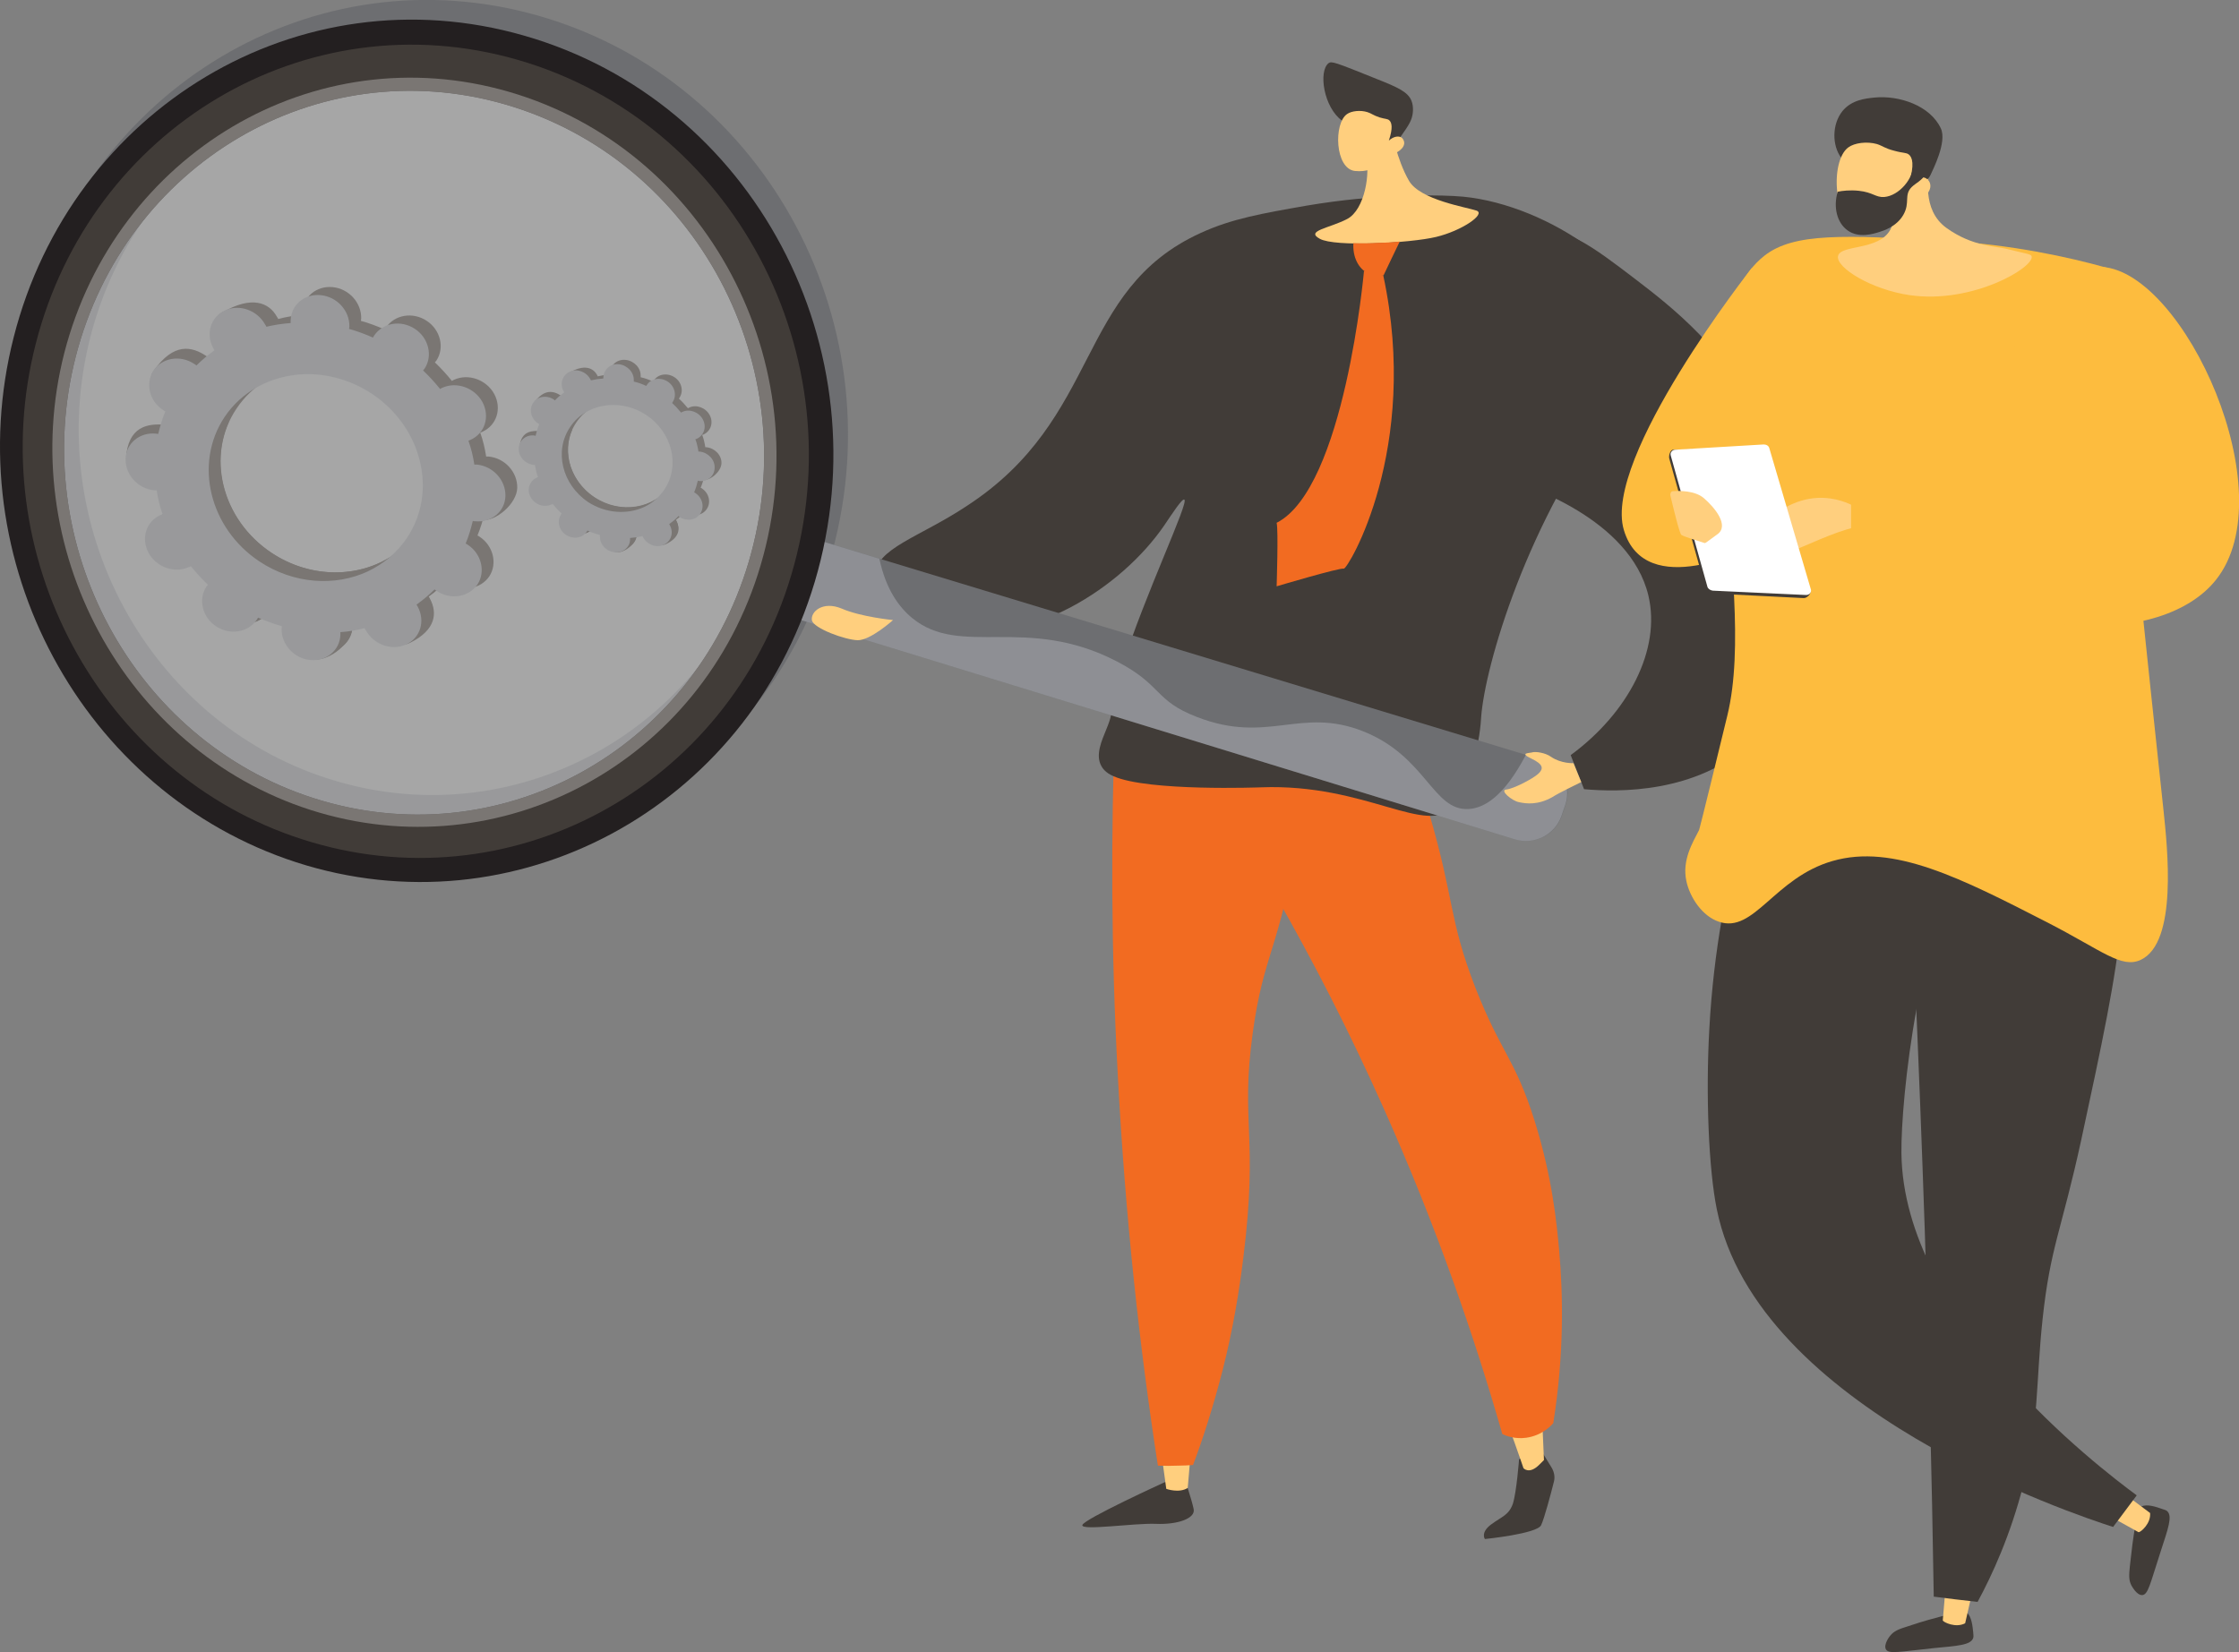 <svg width="397" height="293" viewBox="0 0 397 293" fill="none" xmlns="http://www.w3.org/2000/svg">
<rect x="0" y="0" width="397" height="293" fill="#808080" stroke="none"/>
<g clip-path="url(#clip0)">
<path d="M206.464 262.898C206.464 262.898 192.134 269.435 191.913 270.479C191.693 271.522 201.118 270.094 204.976 270.259C208.834 270.424 212.031 269.27 211.645 267.622C211.314 265.974 209.936 261.909 209.936 261.909L206.464 262.898Z" fill="#413C38"/>
<path d="M205.913 257.625L206.795 264.052C206.795 264.052 209.055 264.876 210.598 263.887L211.204 256.801L205.913 257.625Z" fill="#FFCF7E"/>
<path d="M273.485 257.625L275.139 260.316C275.58 261.085 275.745 261.964 275.524 262.788C274.973 264.985 273.816 269.325 273.265 270.479C272.603 272.017 263.289 272.95 263.289 272.95C263.289 272.95 262.462 271.797 264.391 270.369C266.32 268.94 267.533 268.721 268.249 266.688C268.91 264.601 269.351 258.778 269.351 258.778L273.485 257.625Z" fill="#413C38"/>
<path d="M266.485 250.868C267.092 251.363 270.123 260.371 270.123 260.371C270.123 260.371 271.115 261.58 272.934 259.767C274.753 257.954 273.761 258.943 273.761 258.943L273.375 250.099L266.485 250.868Z" fill="#FFCF7E"/>
<path d="M197.701 128.318C196.984 147.544 196.984 168.362 198.197 190.664C199.519 215.768 202.055 238.948 205.307 259.932C206.464 259.987 207.732 259.987 208.999 259.932C209.881 259.932 210.708 259.877 211.535 259.822C213.188 255.482 215.062 249.715 216.826 242.848C218.645 235.652 219.692 229.171 220.463 223.018C223.164 201.266 219.912 199.398 222.117 183.249C224.046 168.967 226.912 168.417 230.164 148.148C233.691 126.176 231.046 122.88 229.723 121.671C224.156 116.618 211.149 120.133 197.701 128.318Z" fill="#F26B21"/>
<path d="M206.795 127.989C219.472 146.39 233.195 169.296 245.431 196.762C254.691 217.525 261.415 236.971 266.375 254.329C267.037 254.659 268.635 255.263 270.619 254.988C273.375 254.604 274.973 252.901 275.414 252.406C277.398 239.937 277.123 229.39 276.461 221.81C276.021 216.921 275.249 208.846 272.107 198.794C268.58 187.588 266.21 186.929 261.58 175.119C256.84 162.815 257.943 159.738 253.423 144.303C251.549 137.986 248.407 128.538 243.227 117.277C231.101 120.848 218.92 124.418 206.795 127.989Z" fill="#F26B21"/>
<path d="M155.261 102.006C155.372 106.511 162.757 110.411 168.71 111.619C182.599 114.476 198.748 104.368 206.409 93.217C207.897 91.02 209.606 88.383 209.991 88.603C210.873 89.043 203.157 105.082 198.913 118.321C196.102 127.11 197.976 124.967 196.157 129.362C195.386 131.284 194.173 133.866 195.276 135.844C195.441 136.173 195.992 137.052 197.425 137.656C203.543 140.403 223.605 139.634 223.605 139.634C242.345 138.92 253.037 148.478 257.832 142.985C259.1 141.501 259.982 138.92 260.808 136.448C262.352 131.834 262.572 128.153 262.627 127.165C263.289 118.211 270.674 92.284 286.988 71.025C290.24 66.796 292.5 64.544 292.665 60.644C293.106 49.108 274.698 36.364 259.43 34.881C255.242 34.497 247.746 34.606 240.691 35.266C237.88 35.54 234.904 35.925 231.652 36.474C223.826 37.847 218.424 38.781 212.913 41.308C190.591 51.47 195.496 74.156 171.3 89.812C163.088 95.25 155.151 97.337 155.261 102.006Z" fill="#413C38"/>
<path d="M246.699 22.961C246.699 22.961 247.636 28.29 249.84 32.08C251.825 35.485 260.092 36.749 261.801 37.353C263.509 37.957 259.21 40.923 254.636 42.022C250.061 43.121 236.668 43.835 234.022 42.352C231.377 40.923 235.731 40.484 238.872 38.836C242.014 37.188 243.061 30.487 242.124 27.63C241.132 24.719 246.699 22.961 246.699 22.961Z" fill="#FFCF7E"/>
<path d="M237.99 21.423C234.683 19.061 233.746 12.634 235.565 11.206C236.116 10.821 236.613 10.986 244.108 14.007C247.856 15.49 249.675 16.314 250.281 17.907C250.667 18.896 250.612 20.269 250.171 21.313C249.951 21.862 249.565 22.521 248.628 23.84C247.801 24.993 247.856 24.939 247.636 25.268C247.029 26.092 245.872 27.41 243.778 29.003C243.667 28.399 243.502 27.685 243.171 26.861C243.061 26.531 242.565 25.378 241.793 24.334C240.526 22.686 239.038 22.192 237.99 21.423Z" fill="#413C38"/>
<path d="M246.478 27.52C246.478 27.52 244.329 30.761 240.25 30.322C236.668 29.937 236.447 21.807 238.872 20.214C239.644 19.665 241.242 19.5 242.455 19.885C243.171 20.105 243.447 20.434 244.604 20.819C245.707 21.148 246.037 21.038 246.368 21.368C246.754 21.753 247.029 22.631 246.258 24.939C246.974 24.279 247.801 24.06 248.407 24.334C248.518 24.389 248.738 24.554 248.848 24.829C249.344 25.762 248.463 26.916 246.478 27.52Z" fill="#FFCF7E"/>
<path d="M280.871 139.963C286.988 140.513 300.712 140.732 310.468 131.779C326.672 116.838 318.625 88.438 313.003 76.189C306.555 62.182 296.248 54.327 290.02 49.548C282.249 43.615 277.509 40.045 271.832 40.814C257.116 42.901 246.919 73.003 254.966 81.572C257.612 84.374 260.257 82.781 267.918 85.252C270.399 86.022 289.028 91.954 292.28 105.632C294.539 115.19 288.752 126.396 278.501 133.921C279.272 135.953 280.099 137.986 280.871 139.963Z" fill="#413C38"/>
<path d="M276.902 144.742L277.619 142.655C278.776 139.304 276.902 135.789 273.43 134.745L138.782 93.876L134.703 107.719L268.635 148.862C272.052 149.906 275.745 148.093 276.902 144.742Z" fill="#6D6E71"/>
<path d="M5.016 56.359C15.322 15.82 55.667 -8.624 95.516 2.802C136.136 14.447 159.395 58.336 147.049 99.699C135.034 140.073 93.697 161.881 55.116 149.411C17.251 137.162 -5.016 95.964 5.016 56.359ZM135.365 96.129C145.561 61.522 126.105 24.884 92.154 15.051C58.754 5.328 24.802 25.653 16.039 59.71C7.441 93.108 26.18 127.879 58.202 138.096C90.721 148.533 125.389 130.021 135.365 96.129Z" fill="#6D6E71"/>
<path opacity="0.3" d="M138.782 93.876L155.923 99.095C157.08 104.533 159.395 107.664 161.71 109.587C170.363 116.728 181.937 108.927 198.086 117.332C206.188 121.562 204.645 124.253 212.251 127.164C224.818 132.053 230.55 125.297 241.683 129.691C252.927 134.141 254.029 143.863 260.423 143.479C263.123 143.314 266.651 141.337 270.564 133.866L273.375 134.745C276.792 135.789 278.666 139.359 277.564 142.655L276.847 144.742C275.69 148.038 272.052 149.906 268.635 148.862L134.703 107.719L138.782 93.876Z" fill="#D8DEE8"/>
<path d="M2.425 59.82C12.732 19.281 53.021 -5.163 92.925 6.317C133.546 17.962 156.805 61.852 144.459 103.215C132.388 143.589 91.051 165.396 52.525 152.927C14.606 140.623 -7.661 99.425 2.425 59.82ZM132.774 99.589C142.971 64.983 123.515 28.344 89.563 18.512C56.163 8.844 22.212 29.168 13.448 63.17C4.85 96.568 23.645 131.339 55.612 141.556C88.13 151.993 122.743 133.536 132.774 99.589Z" fill="#231F20"/>
<path d="M6.338 60.973C16.094 22.741 54.179 -0.22 91.768 10.602C130.018 21.643 151.899 62.951 140.325 101.896C129.026 140.018 90.059 160.617 53.628 148.862C17.802 137.382 -3.252 98.381 6.338 60.973ZM132.774 99.589C142.971 64.983 123.515 28.344 89.563 18.512C56.163 8.844 22.212 29.168 13.448 63.17C4.85 96.568 23.645 131.339 55.612 141.556C88.13 151.993 122.743 133.536 132.774 99.589Z" fill="#413C38"/>
<path d="M47.896 108.104C49.274 108.708 50.707 109.257 52.14 109.642C52.14 109.806 52.084 109.916 52.084 110.081C52.029 112.883 54.289 115.354 57.155 115.629C60.021 115.904 62.446 113.871 62.501 111.125C62.501 110.96 62.501 110.85 62.501 110.685C63.989 110.576 65.422 110.356 66.8 109.971C66.856 110.081 66.911 110.246 66.966 110.356C68.344 112.883 71.54 114.036 74.076 112.883C76.611 111.729 77.548 108.763 76.17 106.181C76.115 106.071 76.005 105.906 75.95 105.797C77.107 104.973 78.154 104.094 79.146 103.105C79.257 103.215 79.367 103.27 79.532 103.38C82.012 105.028 85.209 104.478 86.752 102.226C88.24 99.974 87.469 96.788 85.044 95.195C84.934 95.085 84.768 95.03 84.658 94.975C85.209 93.657 85.595 92.339 85.926 90.965C86.091 90.965 85.044 92.284 85.154 92.284C88.02 92.558 91.658 89.262 91.713 86.516C91.768 83.714 89.508 81.243 86.642 80.968C86.477 80.968 86.367 80.968 86.201 80.968C85.981 79.54 85.65 78.112 85.154 76.738C85.264 76.683 85.43 76.628 85.54 76.573C88.075 75.42 89.012 72.454 87.634 69.872C86.256 67.345 83.06 66.192 80.524 67.345C80.414 67.4 80.249 67.455 80.138 67.565C79.201 66.411 78.209 65.313 77.107 64.269C77.217 64.159 77.272 64.049 77.383 63.939C78.871 61.687 78.099 58.501 75.674 56.908C73.194 55.26 69.997 55.81 68.454 58.062C68.399 58.172 68.288 58.282 68.233 58.446C66.856 57.842 65.422 57.293 63.989 56.908C63.989 56.743 64.045 56.634 64.045 56.469C64.1 53.667 61.84 51.196 58.974 50.921C56.108 50.646 53.683 52.679 53.628 55.425C53.628 55.59 53.628 55.7 53.628 55.865C52.14 55.974 50.707 56.194 49.329 56.579C49.274 56.469 49.218 56.304 49.108 56.194C47.73 53.667 44.644 52.349 39.408 55.425C36.983 56.853 38.526 57.787 39.904 60.314C39.959 60.424 40.069 60.589 40.124 60.699C38.967 61.523 37.92 62.401 36.928 63.39C36.817 63.28 36.707 63.225 36.542 63.115C34.062 61.468 30.81 60.644 27.227 65.807C25.684 68.059 28.605 69.707 31.085 71.3C31.195 71.41 31.361 71.465 31.471 71.52C30.92 72.838 30.534 74.156 30.203 75.53C30.038 75.53 29.928 75.475 29.762 75.475C26.896 75.2 24.471 77.233 24.416 79.979C24.361 82.781 26.621 85.252 29.487 85.527C29.652 85.527 29.762 85.527 29.928 85.527C30.148 86.955 30.479 88.383 30.975 89.757C30.865 89.812 30.7 89.867 30.589 89.922C28.054 91.075 27.117 94.041 28.495 96.623C29.873 99.15 33.069 100.303 35.605 99.15C35.715 99.095 35.88 99.04 35.991 98.93C36.928 100.084 37.92 101.182 39.022 102.226C38.912 102.336 38.857 102.446 38.746 102.556C37.258 104.808 38.03 107.994 40.455 109.587C42.935 111.235 46.132 110.685 47.675 108.433C47.785 108.323 47.84 108.214 47.896 108.104ZM48.171 98.051C39.242 92.119 36.431 80.638 41.943 72.454C47.455 64.214 59.139 62.346 68.068 68.279C76.997 74.212 79.808 85.692 74.296 93.877C68.84 102.116 57.1 103.984 48.171 98.051Z" fill="#413C38"/>
<path d="M35.605 99.095C33.069 100.249 29.872 99.095 28.495 96.568C27.117 94.041 28.054 91.02 30.589 89.867C30.699 89.812 30.865 89.757 30.975 89.702C30.534 88.329 30.203 86.9 29.928 85.472C29.762 85.472 29.652 85.472 29.487 85.472C26.621 85.198 22.046 83.165 22.432 80.364C23.148 75.145 26.896 75.09 29.762 75.365C29.928 75.365 30.038 75.42 30.203 75.42C30.534 74.047 30.92 72.728 31.471 71.41C31.361 71.355 31.195 71.245 31.085 71.19C29.762 70.311 28.936 68.938 28.66 67.565C32.628 69.927 36.597 72.344 40.565 74.816C36.983 82.781 40.014 92.668 48.116 98.051C55.005 102.611 63.493 102.556 69.556 98.546C70.272 99.095 70.934 99.699 71.65 100.249C73.579 101.732 75.564 103.16 77.603 104.533C77.107 104.973 76.556 105.412 76.004 105.797C76.06 105.907 76.17 106.016 76.225 106.181C77.603 108.708 77.272 111.729 72.753 113.981C70.272 115.245 68.398 112.883 67.021 110.356C66.966 110.246 66.91 110.081 66.8 109.971C65.367 110.301 63.934 110.521 62.501 110.685C62.501 110.85 62.501 110.96 62.501 111.125C62.446 113.926 58.588 117.222 55.667 116.948C52.801 116.673 51.919 112.883 52.029 110.081C52.029 109.916 52.029 109.807 52.084 109.642C50.651 109.257 49.218 108.708 47.84 108.104C47.785 108.214 47.73 108.323 47.62 108.488C46.132 110.74 42.88 111.29 40.4 109.642C37.919 107.994 37.148 104.863 38.691 102.611C38.746 102.501 38.856 102.391 38.967 102.281C37.864 101.237 36.817 100.139 35.935 98.985C35.88 98.93 35.715 99.04 35.605 99.095Z" fill="#413C38"/>
<path d="M33.841 100.413C34.778 101.567 35.77 102.666 36.872 103.709C36.762 103.819 36.707 103.929 36.597 104.039C35.109 106.291 35.88 109.477 38.305 111.07C40.786 112.718 43.982 112.169 45.526 109.916C45.581 109.806 45.691 109.697 45.746 109.532C47.124 110.136 48.557 110.63 49.99 111.07C49.99 111.18 49.935 111.345 49.935 111.509C49.935 112.114 49.99 112.718 50.21 113.267C50.872 115.245 52.746 116.838 55.005 117.057C57.871 117.332 60.297 115.3 60.352 112.553C60.352 112.388 60.352 112.278 60.352 112.114C61.84 112.004 63.273 111.784 64.651 111.399C64.706 111.509 64.761 111.674 64.871 111.784C66.249 114.311 69.446 115.464 71.981 114.311C74.516 113.157 75.454 110.191 74.076 107.609C74.02 107.499 73.91 107.335 73.855 107.225C75.013 106.401 76.06 105.522 77.052 104.533C77.162 104.643 77.272 104.698 77.438 104.808C79.918 106.456 83.115 105.906 84.658 103.654C86.146 101.402 85.374 98.216 82.949 96.623C82.839 96.513 82.674 96.458 82.563 96.403C83.115 95.085 83.5 93.767 83.831 92.394C83.996 92.448 84.107 92.448 84.272 92.448C87.138 92.723 89.563 90.691 89.618 87.944C89.673 85.143 87.414 82.671 84.548 82.396C84.382 82.396 84.272 82.396 84.107 82.396C83.886 80.968 83.555 79.54 83.059 78.166C83.17 78.112 83.335 78.057 83.445 78.002C85.981 76.848 86.918 73.882 85.54 71.3C84.162 68.773 80.965 67.62 78.43 68.773C78.32 68.828 78.154 68.883 78.044 68.993C77.107 67.84 76.115 66.741 75.013 65.697C75.123 65.587 75.178 65.478 75.288 65.368C76.776 63.115 76.005 59.929 73.579 58.337C71.099 56.689 67.903 57.238 66.359 59.49C66.304 59.6 66.194 59.71 66.139 59.874C64.761 59.27 63.328 58.721 61.895 58.337C61.895 58.172 61.95 58.062 61.95 57.897C62.005 55.096 59.745 52.624 56.879 52.349C55.777 52.239 54.785 52.459 53.958 52.898C52.525 53.667 51.588 55.096 51.533 56.853C51.533 57.018 51.533 57.128 51.533 57.293C50.045 57.403 48.612 57.622 47.234 57.952C47.179 57.842 47.124 57.677 47.014 57.568C45.636 55.041 42.494 53.887 39.904 55.041C37.368 56.194 36.431 59.16 37.809 61.742C37.864 61.852 37.975 62.017 38.03 62.127C36.872 62.951 35.825 63.83 34.833 64.818C34.723 64.708 34.613 64.653 34.447 64.544C31.967 62.896 28.77 63.445 27.227 65.697C25.739 67.949 26.455 71.135 28.936 72.728C29.046 72.838 29.211 72.893 29.322 72.948C28.77 74.266 28.384 75.585 28.054 76.958C27.888 76.958 27.778 76.903 27.613 76.903C24.747 76.628 22.322 78.661 22.267 81.407C22.212 84.209 24.471 86.681 27.337 86.955C27.503 86.955 27.613 86.955 27.778 86.955C27.999 88.383 28.329 89.812 28.825 91.185C28.715 91.24 28.55 91.295 28.44 91.35C25.904 92.503 24.967 95.47 26.345 98.051C27.723 100.578 30.92 101.732 33.455 100.578C33.62 100.578 33.731 100.468 33.841 100.413ZM39.794 73.992C42.825 69.433 47.785 66.851 53.076 66.411C57.376 66.082 61.895 67.18 65.918 69.817C74.847 75.749 77.658 87.23 72.147 95.415C70.383 98.051 67.958 100.029 65.202 101.347C59.415 104.039 52.084 103.599 46.022 99.589C37.148 93.712 34.337 82.231 39.794 73.992Z" fill="#6D6E71"/>
<path d="M105.271 93.327C105.988 93.657 106.704 93.931 107.476 94.096C107.476 94.151 107.476 94.261 107.476 94.316C107.421 95.744 108.633 97.007 110.121 97.172C111.609 97.337 112.877 96.293 112.877 94.81C112.877 94.755 112.877 94.645 112.877 94.591C113.649 94.536 114.365 94.426 115.082 94.261C115.137 94.316 115.137 94.426 115.192 94.481C115.909 95.799 117.562 96.403 118.83 95.799C120.152 95.195 120.649 93.657 119.932 92.338C119.877 92.283 119.877 92.228 119.822 92.119C120.428 91.679 120.979 91.24 121.475 90.69C121.53 90.745 121.585 90.8 121.641 90.855C122.908 91.679 124.562 91.46 125.333 90.251C126.105 89.097 125.719 87.45 124.452 86.626C124.396 86.571 124.341 86.516 124.231 86.516C124.507 85.856 124.727 85.142 124.892 84.428C124.948 84.428 124.396 85.088 124.507 85.142C125.995 85.307 127.869 83.604 127.924 82.176C127.979 80.748 126.766 79.485 125.278 79.32C125.223 79.32 125.113 79.32 125.058 79.32C124.948 78.606 124.782 77.837 124.507 77.123C124.562 77.123 124.672 77.068 124.727 77.068C126.05 76.463 126.546 74.925 125.829 73.607C125.113 72.289 123.459 71.684 122.192 72.289C122.137 72.344 122.082 72.344 121.971 72.398C121.475 71.794 120.979 71.245 120.373 70.696C120.428 70.641 120.483 70.586 120.483 70.531C121.255 69.377 120.869 67.729 119.601 66.906C118.334 66.082 116.68 66.301 115.909 67.51C115.853 67.565 115.853 67.62 115.798 67.674C115.082 67.345 114.365 67.07 113.594 66.906C113.594 66.851 113.594 66.741 113.594 66.686C113.649 65.258 112.436 63.994 110.948 63.829C109.46 63.665 108.192 64.708 108.192 66.191C108.192 66.246 108.192 66.356 108.192 66.411C107.421 66.466 106.704 66.576 105.988 66.741C105.933 66.686 105.933 66.576 105.877 66.521C105.161 65.203 103.563 64.543 100.862 66.136C99.649 66.85 100.421 67.345 101.137 68.663C101.193 68.718 101.193 68.773 101.248 68.883C100.641 69.322 100.09 69.762 99.594 70.311C99.539 70.256 99.484 70.201 99.429 70.146C98.161 69.322 96.453 68.883 94.634 71.52C93.807 72.673 95.35 73.552 96.618 74.376C96.673 74.431 96.728 74.486 96.838 74.486C96.563 75.145 96.342 75.859 96.177 76.573C96.122 76.573 96.012 76.573 95.957 76.518C94.468 76.354 93.201 77.397 93.201 78.88C93.146 80.309 94.358 81.572 95.846 81.737C95.901 81.737 96.012 81.737 96.067 81.737C96.177 82.451 96.342 83.22 96.618 83.934C96.563 83.934 96.453 83.989 96.397 83.989C95.075 84.593 94.579 86.131 95.295 87.45C96.012 88.768 97.665 89.372 98.933 88.768C98.988 88.713 99.043 88.713 99.153 88.658C99.649 89.262 100.145 89.812 100.752 90.361C100.697 90.416 100.641 90.471 100.641 90.526C99.87 91.679 100.256 93.327 101.523 94.151C102.791 94.975 104.444 94.755 105.216 93.547C105.161 93.492 105.216 93.382 105.271 93.327ZM105.381 88.164C100.752 85.088 99.319 79.155 102.185 74.925C104.996 70.696 111.058 69.707 115.688 72.783C120.318 75.859 121.751 81.792 118.885 86.021C116.074 90.251 110.011 91.24 105.381 88.164Z" fill="#413C38"/>
<path d="M98.878 88.713C97.555 89.317 95.902 88.713 95.24 87.394C94.524 86.076 95.02 84.538 96.343 83.934C96.398 83.879 96.508 83.879 96.563 83.879C96.343 83.165 96.177 82.451 96.012 81.682C95.957 81.682 95.847 81.682 95.791 81.682C94.303 81.517 91.933 80.473 92.154 79.045C92.484 76.353 94.469 76.353 95.957 76.463C96.012 76.463 96.122 76.463 96.177 76.518C96.343 75.804 96.563 75.145 96.839 74.431C96.784 74.376 96.728 74.376 96.618 74.321C95.902 73.882 95.516 73.168 95.35 72.453C97.39 73.662 99.429 74.925 101.468 76.189C99.594 80.308 101.193 85.417 105.382 88.219C108.909 90.581 113.318 90.526 116.46 88.493C116.846 88.768 117.176 89.097 117.562 89.372C118.554 90.141 119.601 90.855 120.649 91.569C120.373 91.789 120.098 92.009 119.822 92.228C119.877 92.283 119.877 92.338 119.932 92.448C120.649 93.766 120.483 95.305 118.168 96.458C116.901 97.117 115.909 95.909 115.192 94.59C115.137 94.535 115.137 94.426 115.082 94.371C114.365 94.535 113.594 94.645 112.877 94.7C112.877 94.755 112.877 94.865 112.877 94.92C112.822 96.348 110.838 98.051 109.35 97.941C107.862 97.776 107.421 95.854 107.476 94.426C107.476 94.371 107.476 94.261 107.476 94.206C106.759 93.986 105.988 93.712 105.271 93.437C105.216 93.492 105.216 93.547 105.161 93.602C104.389 94.755 102.736 95.03 101.468 94.206C100.201 93.382 99.815 91.734 100.586 90.581C100.642 90.525 100.697 90.471 100.697 90.416C100.146 89.866 99.594 89.317 99.098 88.713C99.043 88.603 98.988 88.658 98.878 88.713Z" fill="#413C38"/>
<path d="M97.996 89.372C98.492 89.976 98.988 90.526 99.594 91.075C99.539 91.13 99.484 91.185 99.484 91.24C98.713 92.393 99.098 94.041 100.366 94.865C101.634 95.689 103.287 95.469 104.059 94.261C104.114 94.206 104.114 94.151 104.169 94.096C104.886 94.426 105.602 94.701 106.374 94.865C106.374 94.92 106.374 95.03 106.374 95.085C106.374 95.415 106.429 95.689 106.484 95.964C106.815 97.007 107.807 97.832 108.964 97.941C110.452 98.106 111.72 97.062 111.72 95.634C111.72 95.579 111.72 95.469 111.72 95.415C112.491 95.36 113.208 95.25 113.925 95.085C113.98 95.14 113.98 95.25 114.035 95.305C114.751 96.623 116.405 97.227 117.672 96.623C118.995 96.019 119.491 94.481 118.775 93.162C118.72 93.108 118.72 93.052 118.664 92.943C119.271 92.503 119.822 92.064 120.318 91.514C120.373 91.569 120.428 91.624 120.483 91.679C121.751 92.503 123.404 92.284 124.176 91.075C124.948 89.921 124.562 88.274 123.294 87.45C123.239 87.395 123.184 87.34 123.074 87.34C123.349 86.681 123.57 85.966 123.735 85.252C123.79 85.252 123.9 85.252 123.956 85.307C125.444 85.472 126.711 84.428 126.711 82.945C126.767 81.517 125.554 80.254 124.066 80.089C124.011 80.089 123.9 80.089 123.845 80.089C123.735 79.375 123.57 78.606 123.294 77.892C123.349 77.892 123.46 77.837 123.515 77.837C124.837 77.233 125.334 75.695 124.617 74.376C123.9 73.058 122.247 72.454 120.979 73.058C120.924 73.113 120.869 73.113 120.759 73.168C120.263 72.563 119.767 72.014 119.161 71.465C119.216 71.41 119.271 71.355 119.271 71.3C120.042 70.147 119.657 68.499 118.389 67.675C117.121 66.851 115.468 67.07 114.696 68.279C114.641 68.334 114.641 68.389 114.586 68.444C113.869 68.114 113.153 67.839 112.381 67.675C112.381 67.62 112.381 67.51 112.381 67.455C112.436 66.027 111.224 64.763 109.736 64.599C109.185 64.543 108.633 64.653 108.248 64.873C107.531 65.258 107.035 66.027 106.98 66.906C106.98 66.96 106.98 67.07 106.98 67.125C106.208 67.18 105.492 67.29 104.775 67.455C104.72 67.4 104.72 67.29 104.665 67.235C103.949 65.917 102.295 65.313 101.027 65.917C99.705 66.521 99.209 68.059 99.925 69.377C99.98 69.432 99.98 69.487 100.035 69.597C99.429 70.037 98.878 70.476 98.382 71.025C98.327 70.97 98.272 70.915 98.216 70.861C96.949 70.037 95.295 70.256 94.524 71.465C93.752 72.618 94.138 74.266 95.406 75.09C95.461 75.145 95.516 75.145 95.626 75.2C95.35 75.859 95.13 76.573 94.965 77.287C94.909 77.287 94.799 77.287 94.744 77.233C93.256 77.068 91.988 78.111 91.988 79.594C91.933 81.023 93.146 82.286 94.634 82.451C94.689 82.451 94.799 82.451 94.854 82.451C94.965 83.165 95.13 83.934 95.406 84.648C95.35 84.648 95.24 84.703 95.185 84.703C93.862 85.307 93.366 86.845 94.083 88.164C94.799 89.482 96.453 90.086 97.72 89.482C97.886 89.482 97.941 89.427 97.996 89.372ZM101.083 75.749C102.626 73.387 105.216 72.069 107.972 71.849C110.177 71.684 112.547 72.234 114.586 73.607C119.216 76.683 120.649 82.616 117.783 86.845C116.846 88.219 115.633 89.262 114.2 89.921C111.224 91.295 107.421 91.075 104.279 89.043C99.65 85.912 98.216 79.979 101.083 75.749Z" fill="#6D6E71"/>
<path opacity="0.3" d="M55.061 143.644C88.681 154.41 124.507 135.349 134.869 100.249C145.451 64.434 125.278 26.422 90.17 16.26C55.612 6.262 20.503 27.356 11.409 62.566C2.59 97.063 21.991 133.042 55.061 143.644Z" fill="white"/>
<path d="M280.375 138.7L278.997 135.349C278.997 135.349 276.792 135.459 274.973 134.195C273.981 133.481 272.217 133.262 271.721 133.426C271.225 133.591 269.296 133.481 271.501 134.525C273.706 135.569 273.706 136.338 272.769 137.217C271.832 138.096 268.359 139.908 267.092 140.018C265.824 140.128 268.084 142.051 269.351 142.27C270.619 142.545 272.713 142.82 275.304 141.336C276.186 140.732 280.375 138.7 280.375 138.7Z" fill="#FFCF7E"/>
<path d="M158.348 109.971C158.348 109.971 152.671 109.422 149.254 107.939C145.837 106.511 143.687 108.543 143.963 110.026C144.293 111.454 149.86 113.487 152.065 113.542C154.324 113.597 158.348 109.971 158.348 109.971Z" fill="#FFCF7E"/>
<path d="M239.975 43.121C239.809 45.538 240.856 47.68 242.62 48.504C243.667 48.998 244.715 48.943 245.321 48.833C246.258 46.856 247.195 44.878 248.187 42.846C246.974 42.956 245.652 43.066 244.274 43.066C242.73 43.175 241.297 43.175 239.975 43.121Z" fill="#F26B21"/>
<path d="M241.849 48.065C241.849 48.065 238.431 86.571 226.361 92.723C226.692 93.931 226.361 103.984 226.361 103.984C226.361 103.984 237.605 100.633 238.266 100.853C238.927 101.073 251.88 79.65 245.266 48.834L241.849 48.065Z" fill="#F26B21"/>
<path d="M379.694 267.183C380.686 266.688 382.284 267.238 383.386 267.622C383.882 267.787 384.103 267.842 384.268 268.007C385.26 268.886 384.378 271.248 383.166 274.983C381.237 280.915 380.906 282.783 379.859 282.893C378.867 282.948 378.04 281.355 377.93 281.19C377.434 280.256 377.489 279.377 377.654 277.729C377.985 274.653 378.261 272.621 378.371 272.017C378.977 268.171 379.032 267.512 379.694 267.183Z" fill="#413C38"/>
<path d="M372.969 268.281L379.198 271.742C379.583 271.742 381.402 270.204 381.237 268.336L375.505 264.052L372.969 268.281Z" fill="#FFCF7E"/>
<path d="M308.484 148.313C306.334 156.497 303.854 168.198 303.082 182.48C302.421 194.29 302.972 207.363 304.405 214.449C311.57 249.989 368.009 268.666 374.678 270.808C376.056 268.94 377.489 267.073 378.867 265.205C371.812 259.987 337.475 233.73 337.144 204.507C337.089 199.783 337.86 189.621 339.845 178.799C341.939 167.209 344.915 157.761 347.285 151.224C334.333 150.235 321.381 149.247 308.484 148.313Z" fill="#413C38"/>
<path d="M315.594 46.581L310.578 47.57C310.578 47.57 284.122 81.187 287.925 93.986C291.728 106.785 310.578 97.007 310.578 97.007L315.594 46.581Z" fill="#FDBC3E"/>
<path d="M348.774 286.024C349.6 286.738 349.766 288.441 349.876 289.539C349.931 290.034 349.931 290.308 349.876 290.473C349.49 291.792 346.955 291.901 342.986 292.286C336.758 292.945 334.884 293.385 334.388 292.506C333.947 291.627 335.05 290.199 335.16 290.089C335.821 289.265 336.648 288.935 338.246 288.441C341.168 287.452 343.152 286.958 343.758 286.793C347.616 285.749 348.222 285.584 348.774 286.024Z" fill="#413C38"/>
<path d="M345.081 280.311L344.474 287.397C344.64 287.727 346.789 288.77 348.443 287.891L350.041 280.915L345.081 280.311Z" fill="#FFCF7E"/>
<path d="M337.475 131.724C339.018 159.958 340.286 188.742 341.278 218.075C341.994 240.047 342.545 261.744 342.876 283.167C345.466 283.497 348.057 283.826 350.647 284.101C353.183 279.432 356.49 272.291 358.804 263.173C361.56 252.077 360.954 245.485 362.167 234.004C363.544 221.096 365.529 218.294 369.056 202.035C376.166 169.022 379.748 152.542 371.812 142.27C369.221 138.974 361.119 130.625 337.475 131.724Z" fill="#413C38"/>
<path d="M373.465 47.46C366.741 45.592 356.875 43.395 344.805 42.681C327.003 41.692 318.129 41.253 312.893 45.318C296.689 57.952 312.066 103.16 306.279 126.89C301.429 146.884 301.264 147.214 301.264 147.214C300.106 149.466 298.232 152.542 299.004 156.223C299.61 159.134 301.815 162.485 304.791 163.473C311.019 165.616 314.602 155.673 324.908 152.707C335.711 149.576 347.781 155.783 363.104 163.638C372.804 168.637 376.166 171.823 379.583 170.23C386.142 167.154 384.323 150.455 383.607 143.644C380.686 116.563 377.434 84.813 373.465 47.46Z" fill="#FDBC3E"/>
<path d="M328.821 93.547C329.318 93.437 330.144 90.306 328.05 89.427C318.735 85.307 311.515 93.492 310.578 96.019C309.641 98.546 309.641 98.546 309.641 98.546C309.641 98.546 314.271 98.93 317.137 97.941C320.003 96.953 325.018 94.371 328.821 93.547Z" fill="#FFCF7E"/>
<path d="M303.413 105.247L319.782 106.071C320.389 106.126 321.16 105.302 320.995 104.808L313.334 80.089C313.224 79.704 312.783 79.43 312.342 79.43L296.634 79.759C296.138 79.814 295.862 80.803 295.972 81.297L302.476 104.533C302.586 104.972 302.972 105.247 303.413 105.247Z" fill="#413C38"/>
<path d="M303.689 104.753L320.168 105.522C320.775 105.577 321.216 105.082 321.105 104.588L313.72 79.485C313.61 79.045 313.169 78.825 312.728 78.825L296.965 79.759C296.469 79.814 296.083 80.309 296.248 80.803L302.752 104.094C302.862 104.423 303.248 104.698 303.689 104.753Z" fill="white"/>
<path d="M296.193 87.944C296.083 87.559 296.303 87.12 296.579 87.12C297.791 87.01 300.547 87.01 302.09 88.328C304.074 90.031 306.665 93.217 304.515 94.755L302.476 96.238C302.366 96.293 302.256 96.348 302.2 96.293C301.484 96.074 298.453 95.14 298.122 94.865C297.791 94.645 296.634 89.811 296.193 87.944Z" fill="#FFCF7E"/>
<path d="M342.049 29.663C342.049 31.036 340.616 37.188 345.136 40.429C349.711 43.725 353.954 43.67 355.663 44.109C359.631 45.098 360.127 45.043 360.238 45.483C360.679 47.405 349.821 53.942 338.632 52.349C331.798 51.36 325.515 47.46 325.9 45.428C326.286 43.34 333.121 44.494 335.16 40.759C336.593 38.177 334.995 34.496 333.121 31.42C334.995 28.015 340.231 33.068 342.049 29.663Z" fill="#FFCF7E"/>
<path d="M326.452 27.96C324.853 25.817 324.798 22.082 326.672 19.72C328.326 17.688 330.806 17.468 332.349 17.303C336.758 16.864 342.27 18.731 344.144 22.796C345.246 25.213 342.711 30.102 342.325 30.981C341.884 31.97 341.057 32.299 340.341 33.068C339.294 34.112 337.695 35.76 335.05 38.561C334.884 37.737 334.554 36.694 334.113 35.595C333.947 35.156 333.176 33.508 332.073 32.08C329.814 29.223 327.995 29.992 326.452 27.96Z" fill="#413C38"/>
<path d="M338.798 36.199C338.798 36.199 335.877 40.868 330.144 40.429C325.019 40.044 324.412 28.564 327.719 26.147C328.822 25.323 331.026 25.048 332.79 25.543C333.837 25.872 334.168 26.312 335.932 26.751C337.53 27.191 337.971 27.026 338.467 27.41C339.073 27.905 339.514 29.168 338.467 32.519C339.459 31.53 340.617 31.201 341.443 31.585C341.554 31.64 341.939 31.915 342.105 32.244C342.766 33.562 341.554 35.21 338.798 36.199Z" fill="#FFCF7E"/>
<path d="M338.687 26.751C338.412 26.916 339.183 27.85 339.239 29.168C339.294 31.695 336.703 34.716 334.113 34.936C332.57 35.046 332.129 34.112 329.593 33.837C327.995 33.672 326.672 33.837 325.845 34.002C325.019 36.749 325.735 39.55 327.609 40.868C329.593 42.297 332.184 41.473 333.231 41.143C333.947 40.923 336.262 40.209 337.475 38.122C338.743 35.925 337.53 34.606 338.963 33.178C339.679 32.464 340.672 32.135 341.609 30.706C341.884 30.322 342.049 29.992 342.16 29.718C340.782 28.234 339.018 26.477 338.687 26.751Z" fill="#413C38"/>
<path d="M359.686 55.15C362.387 51.03 367.789 47.02 372.804 47.35C387.3 48.394 405.212 87.394 392.921 102.83C383.552 114.64 354.616 115.189 328.215 94.81C328.215 92.558 328.215 90.306 328.215 88.054C341.223 90.306 351.97 91.844 359.962 92.833C364.922 93.437 369.883 94.041 370.765 92.064C372.143 89.152 362.222 84.923 358.419 73.991C357.923 72.453 354.561 62.84 359.686 55.15Z" fill="#FDBC3E"/>
</g>
<defs>
<clipPath id="clip0">
<rect width="397" height="293" fill="white"/>
</clipPath>
</defs>
</svg>
